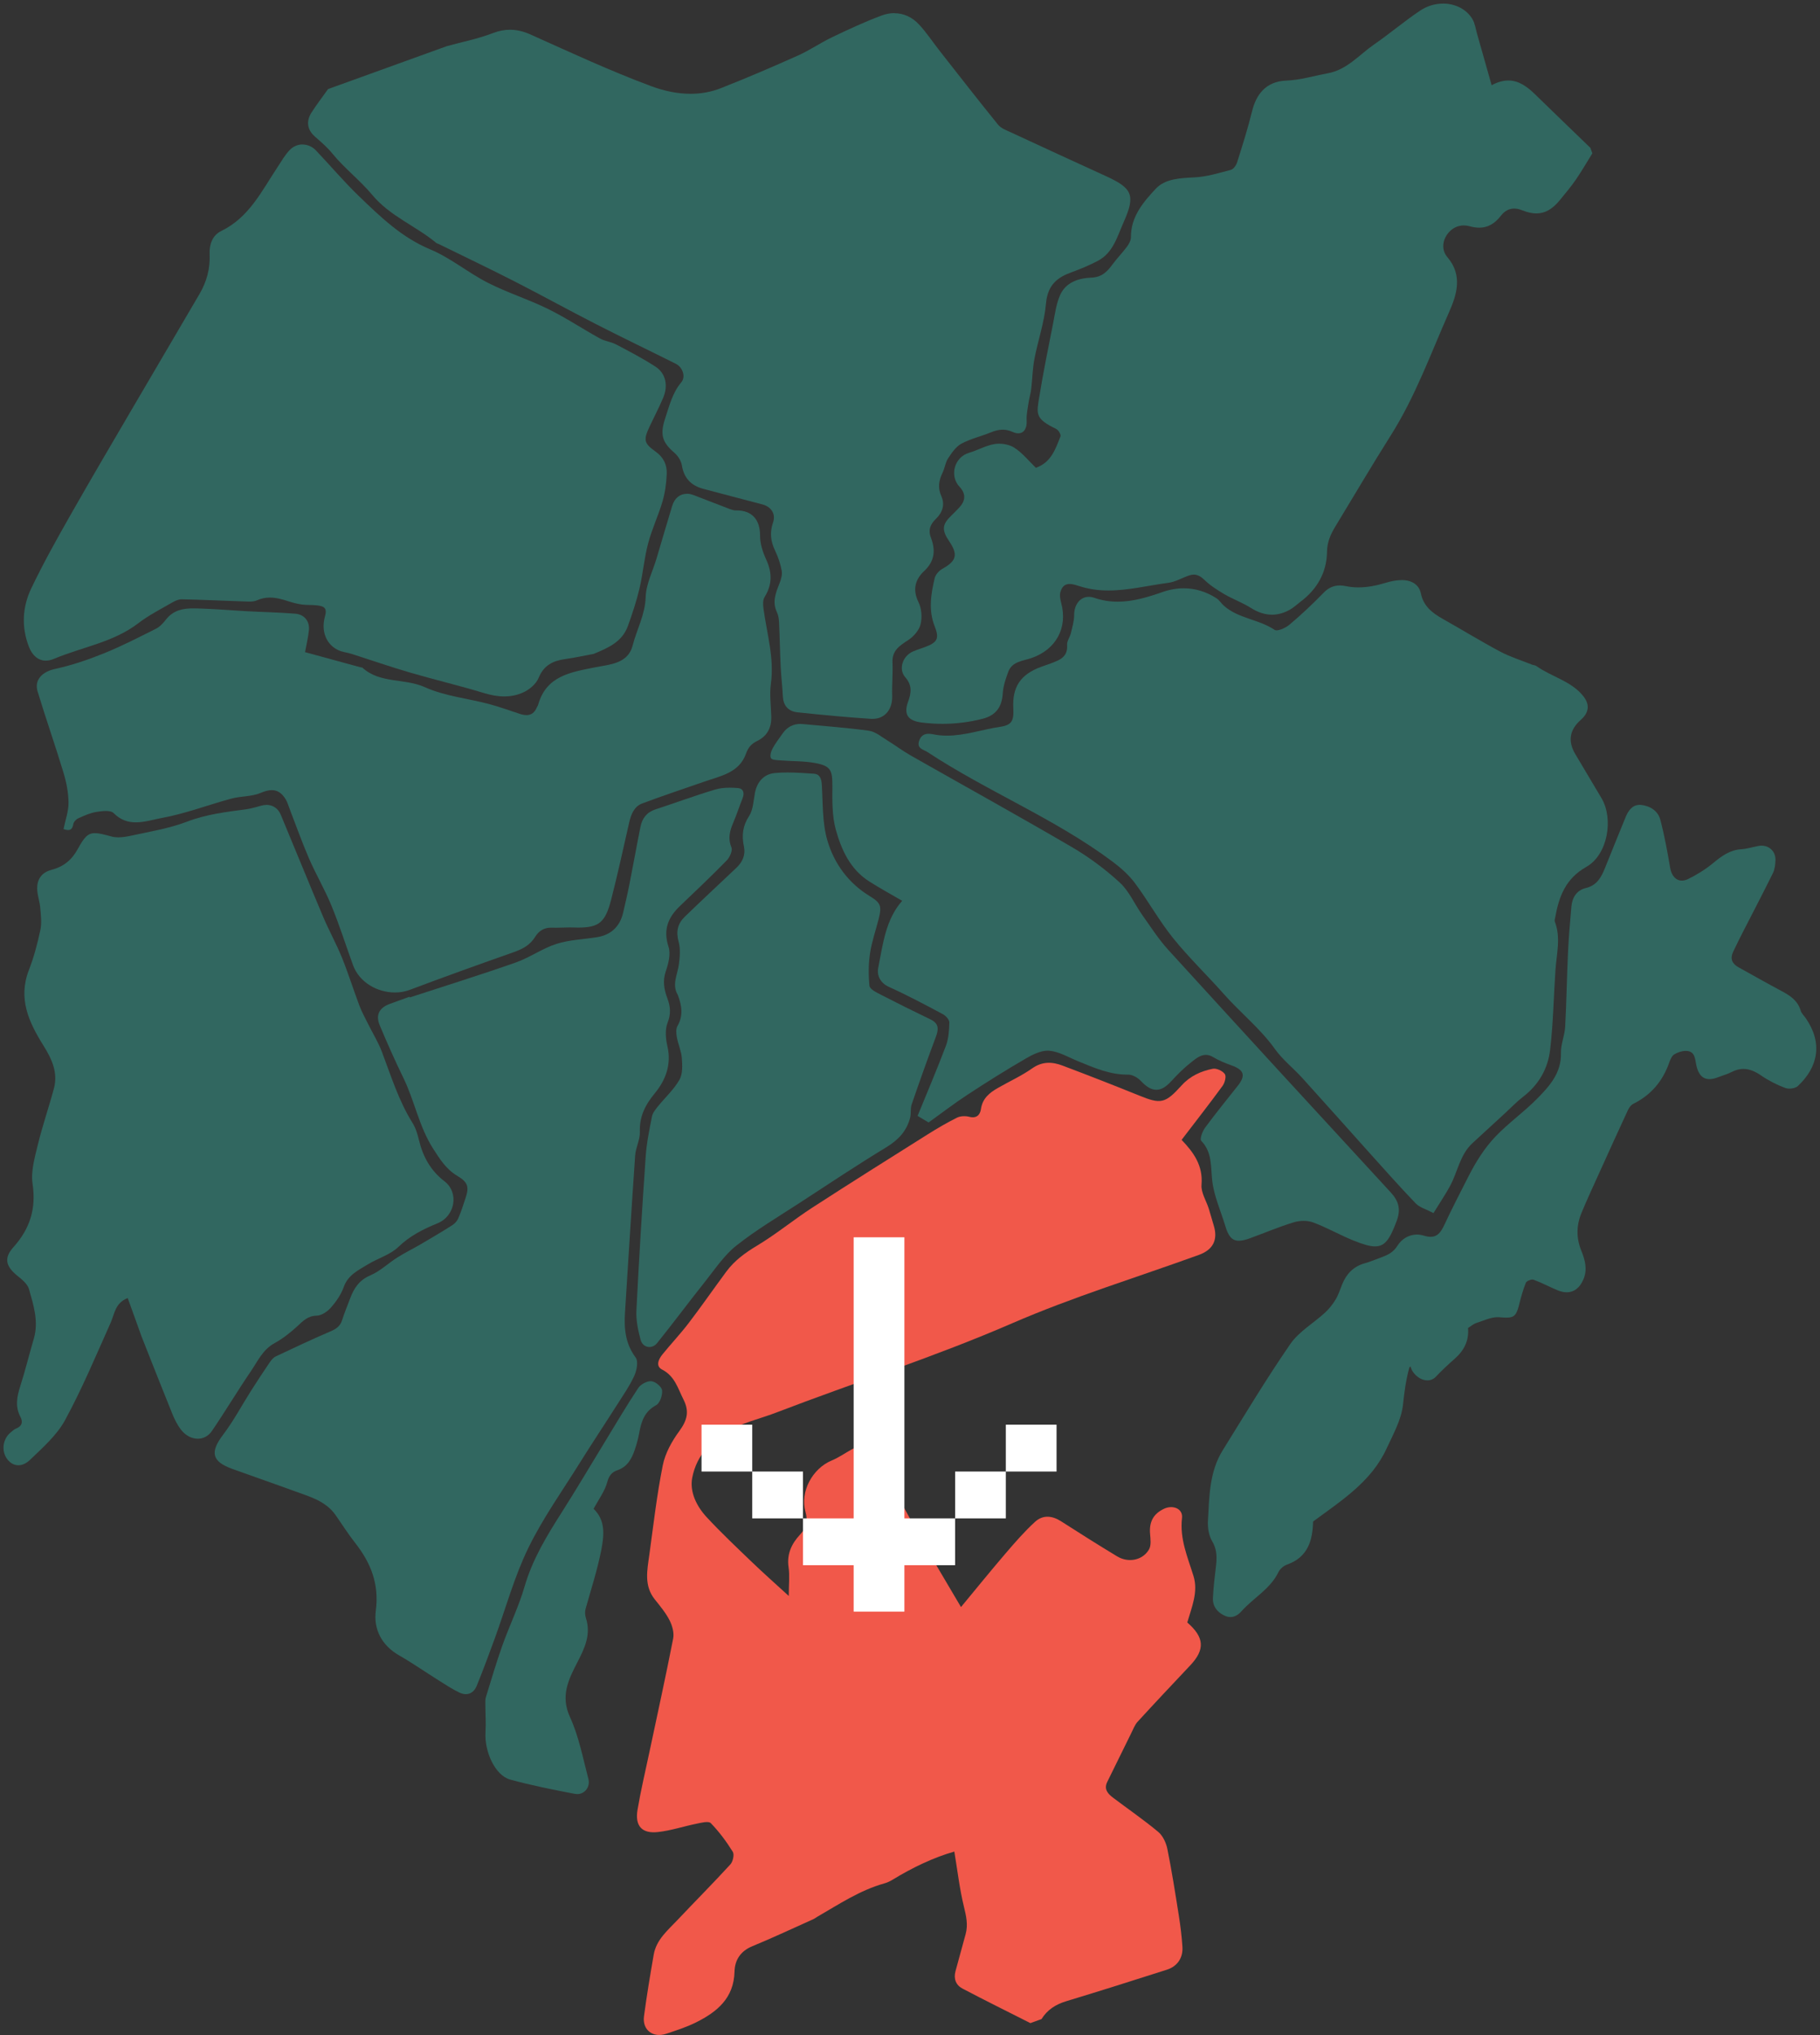 <?xml version="1.0" encoding="UTF-8"?> <svg xmlns="http://www.w3.org/2000/svg" xmlns:xlink="http://www.w3.org/1999/xlink" id="Layer_2" data-name="Layer 2" viewBox="0 0 503.32 562.51"><rect x="0" y="0" width="503.32" height="562.51" fill="#333333" stroke="none"/><defs><style> .cls-1 { fill: none; } .cls-2 { clip-path: url(#clippath); } .cls-3 { fill: #fff; } .cls-4 { fill: #f1584a; } .cls-5 { fill: #309c8d; } .cls-6 { clip-path: url(#clippath-1); } .cls-7 { clip-path: url(#clippath-4); } .cls-8 { clip-path: url(#clippath-3); } .cls-9 { clip-path: url(#clippath-2); } .cls-10 { clip-path: url(#clippath-7); } .cls-11 { clip-path: url(#clippath-8); } .cls-12 { clip-path: url(#clippath-6); } .cls-13 { clip-path: url(#clippath-5); } .cls-14 { clip-path: url(#clippath-9); } .cls-15 { clip-path: url(#clippath-10); } .cls-16 { opacity: .5; } </style><clipPath id="clippath"><rect class="cls-1" x="84.2" y="2.63" width="229.38" height="197.06"></rect></clipPath><clipPath id="clippath-1"><rect class="cls-1" x="248.4" width="192.96" height="201.08"></rect></clipPath><clipPath id="clippath-2"><rect class="cls-1" x="253" y="159.35" width="192.6" height="177"></rect></clipPath><clipPath id="clippath-3"><rect class="cls-1" x="5.58" y="38.93" width="179.8" height="154.57"></rect></clipPath><clipPath id="clippath-4"><rect class="cls-1" x="58.35" y="216.74" width="148.24" height="252.58"></rect></clipPath><clipPath id="clippath-5"><rect class="cls-1" y="221.51" width="126.48" height="184.51"></rect></clipPath><clipPath id="clippath-6"><rect class="cls-1" x="9.16" y="135.51" width="205.28" height="139.83"></rect></clipPath><clipPath id="clippath-7"><rect class="cls-1" x="333.06" y="221.5" width="170.27" height="226.49"></rect></clipPath><clipPath id="clippath-8"><rect class="cls-1" x="212.08" y="199.1" width="175.79" height="146.4"></rect></clipPath><clipPath id="clippath-9"><rect class="cls-1" x="175" y="212.53" width="85.34" height="160.81"></rect></clipPath><clipPath id="clippath-10"><rect class="cls-1" x="133.2" y="380.79" width="50.91" height="116.12"></rect></clipPath></defs><g id="Layer_1-2" data-name="Layer 1"><g><path class="cls-4" d="M284.94,559.22c-6.25-3.16-12.54-6.27-18.74-9.53-1.84-.96-2.53-2.71-1.96-4.81,.94-3.42,1.87-6.85,2.81-10.27,.71-2.59,.15-5-.48-7.58-1.2-4.91-1.77-9.97-2.65-15.22-5.72,1.62-11.58,4.41-17.18,7.84-.68,.41-1.44,.75-2.2,.96-6.76,1.9-12.54,5.77-18.52,9.22-.39,.22-.74,.51-1.15,.69-5.6,2.51-11.15,5.12-16.83,7.46-3.27,1.34-4.83,3.84-4.91,7-.18,7.37-4.85,11.15-10.65,14.05-2.63,1.31-5.47,2.22-8.27,3.15-3.63,1.21-6.61-1.07-6.12-4.82,.75-5.7,1.71-11.38,2.69-17.05,.72-4.15,3.88-6.73,6.56-9.57,4.86-5.15,9.86-10.16,14.64-15.38,.71-.77,1.15-2.73,.67-3.49-1.75-2.82-3.77-5.54-6.08-7.92-.62-.64-2.64-.11-3.95,.16-3.56,.72-7.06,1.9-10.65,2.3-4.46,.5-6.42-1.69-5.66-6.17,.9-5.34,2.16-10.61,3.28-15.91,2.21-10.46,4.52-20.9,6.57-31.39,.31-1.56-.22-3.53-.97-5.01-1.06-2.09-2.61-3.96-4.09-5.8-3.07-3.83-2.11-8.12-1.53-12.35,1.14-8.27,2.08-16.58,3.72-24.74,.67-3.35,2.52-6.67,4.57-9.46,2.15-2.93,2.85-5.4,1.15-8.74-1.56-3.08-2.38-6.45-5.9-8.26-1.86-.95-.99-2.87,.08-4.19,2.37-2.92,4.96-5.66,7.24-8.64,3.57-4.67,6.92-9.51,10.42-14.24,2.26-3.06,5.21-5.21,8.51-7.19,5.26-3.15,10.03-7.1,15.19-10.45,10.58-6.85,21.25-13.55,31.92-20.26,2.66-1.67,5.38-3.27,8.19-4.67,.95-.47,2.33-.51,3.38-.24,2.05,.53,3.01-.55,3.24-2.14,.42-2.94,2.35-4.49,4.65-5.81,3.18-1.82,6.56-3.35,9.54-5.45,2.8-1.96,5.54-1.82,8.37-.75,7.08,2.67,14.14,5.42,21.15,8.26,6.03,2.45,7.22,2.27,11.79-2.79,2.33-2.58,5.34-3.94,8.6-4.59,1.03-.2,2.71,.57,3.34,1.45,.46,.63,.01,2.4-.6,3.25-3.68,5.03-7.52,9.94-11.35,14.95,3.32,3.45,5.95,7.09,5.51,12.41-.18,2.14,1.31,4.41,2.01,6.62,.48,1.54,.89,3.1,1.37,4.64,1.21,3.93-.16,6.7-4.12,8.13-17.26,6.25-34.88,11.63-51.68,18.92-21.35,9.26-43.45,16.32-65.12,24.63-3.93,1.51-8.07,2.51-11.85,4.31-5.8,2.77-10.2,7.31-11.45,13.69-.77,3.93,1.19,7.91,3.95,10.9,4.01,4.33,8.32,8.39,12.58,12.48,3.11,2.99,6.35,5.85,10.16,9.34,0-3.22,.29-5.61-.05-7.92-.54-3.65,.85-6.54,3.15-9.01,1.8-1.93,2.24-3.79,1.52-6.33-1.57-5.53,1.91-11.96,7.25-14.18,1.88-.78,3.59-1.97,5.38-2.98,3.11-1.76,5.31-.9,6.9,2.24,1.83,3.63,4.02,7.08,6.01,10.63,1.9,3.4,3.7,6.85,5.6,10.25,1.69,3.03,3.42,6.02,5.17,9.02,2.09,3.58,4.21,7.15,6.7,11.35,4.29-5.18,8.25-10.07,12.34-14.84,2.59-3.02,5.21-6.04,8.14-8.72,2.19-2,4.77-1.7,7.18-.16,5.13,3.29,10.29,6.55,15.51,9.7,3.11,1.88,7.05,1.12,8.82-1.89,.66-1.13,.42-2.9,.3-4.36-.26-3.22,.85-5.48,3.86-6.9,2.44-1.15,5.27-.04,4.97,2.54-.67,5.8,1.56,10.81,3.19,16.09,1.34,4.36-.5,8.56-1.73,12.8,4.73,4.11,4.97,7.47,.8,11.88-4.87,5.16-9.73,10.32-14.53,15.56-.79,.87-1.23,2.08-1.77,3.16-2.22,4.48-4.41,8.98-6.63,13.47-.99,2.01,.16,3.27,1.58,4.35,4.17,3.16,8.51,6.12,12.52,9.47,1.28,1.07,2.18,3.01,2.52,4.7,1.23,6.08,2.19,12.22,3.16,18.35,.46,2.89,.82,5.81,1.01,8.73,.19,3.04-1.4,5.39-4.32,6.32-9.24,2.96-18.49,5.88-27.77,8.69-2.92,.88-5.27,2.35-6.88,4.95-1.01,.36-2.02,.73-3.03,1.1"></path><g class="cls-16"><g class="cls-2"><path class="cls-5" d="M247.33,3.63c-1.14,0-2.32,.22-3.51,.66-4.67,1.73-9.21,3.86-13.71,6.01-3.2,1.53-6.15,3.58-9.38,5.03-7.06,3.16-14.17,6.21-21.36,9.04-2.76,1.09-5.59,1.56-8.4,1.56-3.72,0-7.4-.82-10.86-2.1-11.3-4.2-22.27-9.3-33.28-14.24-1.99-.9-3.87-1.37-5.79-1.37-1.53,0-3.09,.3-4.75,.94-4.1,1.58-8.47,2.43-12.72,3.6-10.95,3.95-21.89,7.91-32.84,11.86-1.53,2.15-3.15,4.25-4.57,6.47-1.58,2.46-1.19,4.83,.99,6.72,1.69,1.47,3.32,2.86,4.79,4.66,3.33,4.08,7.64,7.36,11.01,11.41,4.88,5.87,12.01,8.55,17.68,13.25,.2,.17,.49,.22,.73,.34,6.94,3.41,13.93,6.73,20.82,10.25,7.62,3.89,15.11,8.03,22.73,11.92,7.29,3.73,14.69,7.26,22.01,10.93,1.86,.93,2.78,3.57,1.51,5.08-2.45,2.91-3.29,6.41-4.43,9.86-1.51,4.54-.98,6.66,2.55,9.69,.97,.83,1.82,2.2,2.02,3.44,.58,3.52,2.55,5.57,5.85,6.46,5.45,1.47,10.91,2.87,16.37,4.31,2.47,.65,3.82,2.62,3,5.01-.95,2.74-.69,5.17,.54,7.74,.85,1.76,1.5,3.68,1.85,5.59,.2,1.11-.18,2.43-.62,3.53-1.03,2.6-2.05,5.1-.71,7.93,.4,.84,.55,1.85,.6,2.8,.19,4.09,.25,8.19,.45,12.28,.13,2.74,.47,5.47,.6,8.21,.12,2.45,1.4,4.12,4.07,4.4,6.75,.71,13.51,1.36,20.28,1.8,.15,.01,.3,.01,.45,.01,3.47,0,5.54-2.69,5.43-6.34-.1-3.08,.22-6.18,.08-9.25-.15-3.34,2-4.65,4.38-6.21,1.49-.98,2.99-2.7,3.39-4.36,.47-1.91,.28-4.39-.59-6.14-1.72-3.47-.84-6.3,1.58-8.56,2.98-2.78,3.17-5.84,1.87-9.23-.84-2.2-.1-3.77,1.38-5.2,1.87-1.79,2.52-3.99,1.51-6.26-1.05-2.35-.7-4.35,.33-6.5,.62-1.27,.77-2.81,1.53-3.96,1-1.52,2.15-3.24,3.68-4.06,2.58-1.38,5.52-2.05,8.26-3.17,1.08-.44,2.11-.7,3.15-.7,.89,0,1.8,.19,2.76,.62,.57,.26,1.1,.38,1.56,.38,1.57,0,2.45-1.38,2.32-3.51-.1-1.68,.3-3.41,.55-5.1,.18-1.2,.56-2.37,.7-3.58,.33-2.79,.37-5.64,.9-8.39,.97-5.08,2.74-10.07,3.18-15.18,.4-4.66,2.55-7.05,6.57-8.55,2.68-1,5.35-2.06,7.86-3.4,4.2-2.25,5.33-6.78,7.07-10.67,3.33-7.46,2.4-9.37-4.97-12.73-8.79-4.01-17.57-8.06-26.33-12.12-1.21-.56-2.63-1.08-3.42-2.05-5.45-6.72-10.76-13.54-16.1-20.34-1.93-2.45-3.65-5.09-5.76-7.36-1.93-2.08-4.29-3.13-6.82-3.13"></path></g></g><g class="cls-16"><g class="cls-6"><path class="cls-5" d="M399.07,1c-2.14,0-4.36,.62-6.33,1.94-4.37,2.92-8.39,6.35-12.72,9.34-4.13,2.85-7.47,6.99-12.77,7.97-3.84,.71-7.66,1.89-11.52,2.03-5.82,.22-8.39,4.06-9.47,8.48-1.16,4.74-2.65,9.41-4.12,14.07-.26,.83-.99,1.92-1.71,2.11-3.32,.89-6.69,1.92-10.08,2.09-3.94,.2-8.12,.35-10.74,3.16-3.42,3.67-6.9,7.72-6.85,13.39,0,.88-.56,1.88-1.11,2.63-1.26,1.69-2.76,3.21-4.01,4.91-1.48,2.03-2.97,3.52-5.86,3.63-3.53,.14-7.08,1.29-8.64,4.89-1.05,2.43-1.4,5.19-1.92,7.83-1.33,6.76-2.72,13.51-3.82,20.31-.71,4.37-1.11,5.79,3.64,8.26,.55,.28,1.19,.51,1.58,.95,.38,.43,.81,1.24,.65,1.65-1.38,3.52-2.6,7.21-6.8,8.67-1.93-1.86-3.69-4.07-5.94-5.54-1.14-.74-2.75-1.12-4.24-1.12-.41,0-.81,.03-1.19,.09-2.43,.38-4.69,1.72-7.09,2.42-4.17,1.22-5.43,6.42-2.68,9.36,1.89,2.01,1.69,3.93-.1,5.83-.67,.71-1.35,1.41-2.06,2.09-2.65,2.53-2.79,4.03-.68,7.16,2.53,3.75,2.04,5.46-1.93,7.67-.91,.51-1.85,1.59-2.08,2.57-1.03,4.39-1.76,8.82,0,13.26,1.34,3.38,.78,4.49-2.7,5.77-1.09,.4-2.21,.74-3.28,1.2-2.81,1.2-4.13,4.84-2.18,7.09,1.98,2.28,1.72,4.3,.81,6.81-1.3,3.56-.01,5.29,3.85,5.76,1.9,.23,3.79,.35,5.68,.35,3.72,0,7.41-.46,11.08-1.4,3.64-.93,5.33-3.2,5.57-7.02,.12-2.02,.81-4.06,1.53-5.98,1.08-2.87,4.03-2.97,6.4-3.78,6.79-2.34,10.07-8.34,8.24-15.18-.26-.99-.49-2.16-.22-3.1,.49-1.71,1.46-2.2,2.55-2.2,.96,0,2.01,.39,2.89,.66,2.64,.83,5.25,1.14,7.84,1.14,5.55,0,11.02-1.4,16.52-2.11,1.99-.26,3.85-1.39,5.8-2.05,.45-.15,.87-.23,1.27-.23,1.05,0,1.96,.51,2.91,1.42,1.63,1.58,3.6,2.84,5.57,4,2.38,1.39,5.02,2.33,7.34,3.8,1.94,1.23,3.87,1.86,5.82,1.86,1.64,0,3.29-.45,4.97-1.4,1.03-.58,1.92-1.43,2.87-2.15,4.62-3.45,7.29-8.1,7.37-13.82,.04-2.76,1.01-4.86,2.32-7.03,5.1-8.39,10.07-16.86,15.32-25.16,6.74-10.65,11-22.48,16.05-33.91,2.14-4.83,3.97-10.26-.41-15.37-1.52-1.77-1.47-4.27-.03-6.3,1.15-1.62,2.82-2.46,4.59-2.46,.52,0,1.06,.07,1.59,.22,.96,.27,1.85,.4,2.68,.4,2.38,0,4.28-1.11,5.98-3.3,1-1.29,2.22-1.98,3.67-1.98,.69,0,1.44,.16,2.24,.48,1.42,.57,2.71,.86,3.89,.86,2.45,0,4.49-1.22,6.48-3.65,1.52-1.85,3.07-3.69,4.43-5.66,1.63-2.36,3.06-4.86,4.58-7.3-.18-.51-.36-1.01-.55-1.52-5.08-4.91-10.18-9.8-15.24-14.74-2.22-2.16-4.54-3.87-7.44-3.87-1.39,0-2.91,.39-4.62,1.31-1.41-5-2.71-9.61-4.03-14.22-.39-1.36-.58-2.86-1.28-4.05-1.65-2.78-4.79-4.3-8.14-4.3"></path></g></g><g class="cls-16"><g class="cls-9"><path class="cls-5" d="M387.6,160.35c-1.44,0-2.94,.32-4.31,.73-2.53,.76-5.04,1.29-7.61,1.29-1.19,0-2.39-.11-3.61-.37-.53-.11-1.05-.17-1.55-.17-1.66,0-3.14,.63-4.5,2.04-2.99,3.09-6.14,6.05-9.43,8.82-.88,.74-2.56,1.55-3.56,1.55-.23,0-.42-.04-.55-.14-4.38-2.95-10.05-3.1-14.06-6.7-.7-.63-1.21-1.51-1.98-2.01-2.89-1.86-5.94-2.77-9.06-2.77-1.94,0-3.91,.35-5.9,1.04-4.11,1.43-8.17,2.66-12.38,2.66-2.11,0-4.27-.31-6.48-1.07-.53-.18-1.04-.27-1.51-.27-2.41,0-4.05,2.17-4.05,4.99,0,1.68-.51,3.37-.9,5.03-.26,1.11-1.13,2.2-1.05,3.26,.25,3.38-2.1,4.21-4.49,5.11-.92,.34-1.86,.65-2.78,.99-5.63,2.09-7.92,5.53-7.61,11.44,.18,3.47-.42,4.64-3.7,5.12-4.88,.72-9.66,2.43-14.64,2.43-1.27,0-2.55-.11-3.85-.38-.41-.08-.82-.14-1.2-.14-1.18,0-2.19,.48-2.67,2.01-.67,2.11,1.22,2.32,2.29,3.02,16.59,10.93,35.24,18.37,51.22,30.31,2.3,1.72,4.53,3.71,6.23,5.99,3.67,4.93,6.67,10.38,10.52,15.16,4.36,5.41,9.41,10.24,14.02,15.45,4.59,5.19,10.08,9.51,14.15,15.22,2.1,2.94,5.05,5.24,7.51,7.94,6,6.61,11.92,13.29,17.89,19.93,4.46,4.95,8.88,9.95,13.49,14.76,1.1,1.15,2.9,1.62,4.93,2.7,1.76-2.85,3.29-5.1,4.58-7.48,2.13-3.93,2.73-8.67,6.24-11.89,3-2.75,5.98-5.5,8.98-8.25,1.69-1.55,3.28-3.23,5.09-4.62,4.24-3.27,6.75-7.7,7.36-12.8,.88-7.34,.98-14.77,1.49-22.16,.3-4.45,1.53-8.9-.17-13.34-.14-.36,.03-.85,.11-1.27,1.05-5.75,2.87-10.66,8.61-13.9,5.89-3.33,7.59-13.23,4.18-18.98-2.41-4.06-4.83-8.11-7.24-12.17q-3.17-5.33,1.5-9.46c2.24-1.97,2.6-4.17,.73-6.54-3.35-4.24-8.79-5.34-12.98-8.34-.34-.24-.84-.25-1.25-.41-2.94-1.18-6.01-2.12-8.79-3.6-5.36-2.85-10.54-6.04-15.84-9.02-2.88-1.62-5.35-3.5-6.06-6.98-.48-2.37-2.3-3.5-4.39-3.72-.31-.03-.62-.05-.94-.05"></path></g></g><g class="cls-16"><g class="cls-8"><path class="cls-5" d="M83.67,39.93c-1.31,0-2.61,.53-3.63,1.62-1.27,1.35-2.21,3.02-3.24,4.58-4.4,6.62-7.89,13.99-15.64,17.74-2.39,1.15-3.31,3.71-3.19,6.39,.19,3.97-.81,7.61-2.78,10.98-5.97,10.23-12.01,20.42-17.99,30.65-5.95,10.17-11.94,20.32-17.76,30.56-3.78,6.65-7.52,13.34-10.81,20.23-2.44,5.12-2.74,10.63-.63,16.1,.94,2.43,2.58,3.83,4.67,3.83,.71,0,1.47-.16,2.27-.5,7.77-3.27,16.37-4.52,23.32-9.85,2.86-2.2,6.15-3.86,9.29-5.68,.81-.47,1.79-.93,2.68-.93,.02,0,.04,0,.06,0,5.71,.12,11.41,.41,17.11,.59,.52,.02,1.07,.05,1.6,.05,.71,0,1.41-.07,2-.33,1.24-.56,2.44-.78,3.63-.78,1.73,0,3.42,.46,5.15,1.03,1.23,.4,2.51,.73,3.8,.9,1.37,.18,2.79,.05,4.16,.23,1.69,.23,2.84,.55,2.14,3.02-1.2,4.23,.46,7.88,3.71,9.37,1.15,.53,2.48,.64,3.7,1.03,5.36,1.71,10.68,3.57,16.07,5.14,6.79,1.99,13.7,3.6,20.47,5.67,1.9,.58,3.77,.93,5.61,.93s3.54-.33,5.25-1.1c1.71-.77,3.58-2.35,4.26-4.02,1.44-3.5,3.97-4.73,7.35-5.2,2.64-.37,5.25-.94,7.87-1.43,4-1.66,7.89-3.3,9.48-7.73,1.21-3.39,2.37-6.82,3.19-10.32,.97-4.12,1.31-8.39,2.39-12.47,1.04-3.96,2.84-7.71,3.99-11.64,.71-2.44,1.06-5.04,1.16-7.58,.1-2.46-.8-4.54-3.05-6.15-3.37-2.41-3.41-3.28-1.6-7.14,1.21-2.59,2.55-5.12,3.66-7.74,1.44-3.39,.74-6.77-2.11-8.62-3.49-2.27-7.21-4.21-10.9-6.15-1.38-.73-3.08-.88-4.44-1.63-4.83-2.67-9.45-5.75-14.39-8.18-5.42-2.67-11.25-4.49-16.63-7.23-5.46-2.78-10.31-6.88-15.92-9.22-7.93-3.31-13.8-9.01-19.74-14.73-4.15-4-7.89-8.42-11.86-12.61-1.04-1.1-2.39-1.66-3.74-1.66"></path></g></g><g class="cls-16"><g class="cls-7"><path class="cls-5" d="M201.75,217.74c-1.35,0-2.7,.13-3.94,.5-5.57,1.66-11.02,3.69-16.55,5.49-2.41,.79-3.67,2.48-4.14,4.82-1.06,5.27-2,10.56-3.04,15.83-.52,2.65-1.14,5.27-1.75,7.9-.88,3.82-3.36,6.16-7.22,6.78-3.76,.6-7.66,.71-11.24,1.86-3.91,1.25-7.39,3.79-11.28,5.15-9.69,3.4-19.5,6.45-29.26,9.64l-.06-.19c-1.85,.67-3.71,1.32-5.55,2.01-2.84,1.06-3.89,3.04-2.71,5.86,2.06,4.93,4.24,9.82,6.58,14.63,3.08,6.32,4.28,13.35,8.17,19.45,1.93,3.02,3.65,5.74,6.71,7.56,2.86,1.71,3.33,2.94,2.31,6.04-.63,1.93-1.26,3.88-2.06,5.74-.32,.74-1,1.45-1.69,1.89-2.84,1.8-5.73,3.51-8.64,5.21-2.14,1.25-4.39,2.35-6.49,3.67-2.53,1.6-4.78,3.8-7.48,4.95-3.08,1.31-4.53,3.55-5.59,6.38-.75,2.01-1.59,3.99-2.23,6.03-.54,1.71-1.7,2.44-3.28,3.11-5.06,2.17-10.05,4.52-15.02,6.87-.68,.32-1.26,1-1.7,1.65-1.76,2.59-3.49,5.21-5.17,7.86-2.57,4.05-4.83,8.33-7.72,12.14-3.67,4.83-3.18,7.4,2.56,9.47,5.71,2.07,11.46,4.04,17.17,6.13,4.18,1.53,8.61,2.68,11.38,6.64,1.79,2.56,3.46,5.21,5.38,7.65,4.36,5.54,6.7,11.39,5.73,18.78-.66,5.02,1.57,9.54,6.42,12.32,3.8,2.18,7.4,4.69,11.11,7.02,1.81,1.14,3.62,2.32,5.54,3.25,.65,.31,1.27,.46,1.84,.46,1.31,0,2.38-.8,3-2.31,1.75-4.3,3.37-8.66,4.96-13.02,3.05-8.35,5.4-17.04,9.26-24.99,4.02-8.27,9.44-15.85,14.33-23.69,3.37-5.4,6.91-10.7,10.32-16.07,1.65-2.6,3.44-5.16,4.71-7.94,.67-1.48,1.15-3.98,.37-5.02-2.86-3.84-3.24-8.01-2.95-12.47,.93-14.47,1.8-28.94,2.81-43.4,.15-2.18,1.37-4.34,1.3-6.48-.15-4.3,1.46-7.46,4.17-10.75,2.93-3.55,4.63-7.91,3.45-12.94-.49-2.1-.7-4.64,.06-6.55,.97-2.44,.77-4.46-.07-6.69-.91-2.45-1.36-4.83-.43-7.52,.73-2.12,1.4-4.77,.75-6.74-1.55-4.73-.12-8.15,3.19-11.31,4.34-4.13,8.69-8.26,12.88-12.54,.85-.87,1.7-2.71,1.33-3.61-1.02-2.5-.47-4.59,.49-6.83,.95-2.21,1.68-4.52,2.58-6.75,.6-1.48,.22-2.72-1.29-2.84-.75-.06-1.52-.1-2.29-.1"></path></g></g><g class="cls-16"><g class="cls-13"><path class="cls-5" d="M73.7,222.5c-.49,0-1,.07-1.52,.22-1.37,.38-2.75,.8-4.15,.99-5.52,.73-10.97,1.37-16.3,3.41-4.89,1.87-10.18,2.73-15.33,3.85-1.18,.26-2.46,.49-3.68,.49-.65,0-1.29-.07-1.88-.23-2.05-.57-3.48-.93-4.59-.93-2.01,0-2.98,1.18-4.75,4.4-1.65,3.02-3.93,4.87-7.24,5.74-2.79,.73-4.13,2.68-3.96,5.57,.1,1.68,.71,3.32,.84,5,.17,2.02,.44,4.14,.02,6.08-.8,3.74-1.78,7.49-3.17,11.06-3.06,7.88-.02,14.39,4.02,20.85,2.25,3.59,4.09,7.43,2.91,11.84-1.4,5.24-3.19,10.37-4.47,15.64-.85,3.52-1.95,7.31-1.44,10.76,1.03,6.9-.73,12.41-5.29,17.5-2.72,3.03-2.11,5.3,1.07,7.89,1.28,1.04,2.84,2.29,3.24,3.73,1.25,4.42,2.71,8.92,1.33,13.65-1.3,4.44-2.4,8.94-3.81,13.34-.91,2.84-1.36,5.52,.1,8.3,.73,1.4,.48,2.55-1.17,3.21-.56,.22-1.04,.69-1.52,1.08-2.25,1.84-2.65,5.23-.9,7.47,.8,1.03,1.86,1.61,3.02,1.61,1.04,0,2.17-.48,3.26-1.53,3.51-3.38,7.39-6.78,9.66-10.96,4.72-8.69,8.56-17.87,12.6-26.91,1.1-2.47,1.21-5.45,4.72-6.82,1.07,2.96,2.18,6.03,3.29,9.11,.18,.51,.34,1.02,.54,1.52,2.83,7.15,5.64,14.31,8.53,21.43,.6,1.48,1.34,2.95,2.29,4.22,1.29,1.72,3.05,2.61,4.73,2.61,1.49,0,2.92-.7,3.9-2.14,3.71-5.44,7.09-11.11,10.8-16.55,1.88-2.76,3.26-5.94,6.49-7.71,2.28-1.25,4.4-2.92,6.32-4.68,1.59-1.46,2.87-2.89,5.37-2.94,1.36-.02,3-1.16,3.97-2.27,1.45-1.66,2.79-3.61,3.52-5.67,1.19-3.34,4.04-4.63,6.65-6.23,2.77-1.7,6.18-2.64,8.44-4.82,3.2-3.08,6.82-4.9,10.81-6.53,4.94-2.01,6.01-8.49,1.97-11.6-3.88-2.98-5.98-6.83-7.09-11.45-.39-1.64-.91-3.34-1.79-4.74-3.83-6.13-5.93-12.97-8.46-19.65-1-2.65-2.53-5.09-3.79-7.64-.83-1.68-1.75-3.33-2.41-5.07-1.67-4.43-3.08-8.96-4.86-13.35-1.57-3.85-3.61-7.51-5.23-11.35-3.95-9.35-7.77-18.76-11.68-28.13-.73-1.76-2.22-2.69-3.99-2.69"></path></g></g><g class="cls-16"><g class="cls-12"><path class="cls-5" d="M189.9,136.51c-1.86,0-3.35,1.17-4.01,3.35-1.47,4.83-2.88,9.67-4.32,14.51-1.06,3.56-2.9,7.09-3.01,10.68-.15,4.88-2.46,8.94-3.61,13.41-1.3,5.04-6.37,5.2-10.35,6-6.77,1.37-13.52,2.31-15.78,10.37-.07,.25-.26,.47-.37,.72-.64,1.54-1.63,2.12-2.85,2.12-.57,0-1.19-.13-1.85-.34-2.87-.94-5.72-1.98-8.63-2.75-5.88-1.55-12.15-2.16-17.6-4.62-5.63-2.54-12.4-.94-17.29-5.39-.11-.1-.34-.06-.51-.11-5.2-1.42-10.41-2.84-15.36-4.19,.41-2.3,.89-4.2,1.07-6.13,.22-2.42-1.26-4.3-3.78-4.5-4.55-.37-9.13-.45-13.7-.7-3.88-.21-7.75-.56-11.63-.69-.95-.03-1.9-.08-2.84-.08-2.82,0-5.53,.45-7.61,3.12-.75,.96-1.65,1.96-2.71,2.49-4.75,2.38-9.49,4.82-14.4,6.81-4.38,1.77-8.92,3.32-13.53,4.32-3.44,.74-5.83,2.94-4.83,6.23,2.28,7.53,4.9,14.95,7.17,22.48,.81,2.67,1.35,5.51,1.38,8.28,.03,2.32-.85,4.65-1.38,7.28,.47,.15,.89,.25,1.27,.25,.71,0,1.22-.38,1.42-1.61,.1-.61,.76-1.34,1.34-1.6,1.62-.74,3.31-1.51,5.04-1.79,.78-.13,1.75-.26,2.63-.26s1.72,.14,2.15,.58c1.94,1.96,4.03,2.56,6.14,2.56,2.43,0,4.89-.79,7.18-1.21,6.52-1.18,12.81-3.62,19.24-5.35,2.66-.72,5.64-.52,8.11-1.58,1.14-.49,2.16-.76,3.07-.76,1.56,0,2.81,.79,3.88,2.59,.47,.79,.71,1.71,1.05,2.58,1.78,4.59,3.42,9.24,5.38,13.76,1.92,4.41,4.39,8.6,6.21,13.04,2.21,5.38,3.96,10.95,5.95,16.41,1.75,4.79,6.75,7.55,11.58,7.55,1.4,0,2.8-.23,4.09-.72,9.55-3.59,19.15-7.05,28.78-10.43,2.45-.86,4.52-1.97,5.91-4.23,1-1.63,2.43-2.54,4.4-2.54,.11,0,.22,0,.33,0,.37,.02,.74,.02,1.11,.02,.61,0,1.22-.02,1.83-.04,.61-.02,1.22-.04,1.83-.04,.28,0,.55,0,.83,.01,.55,.02,1.08,.03,1.57,.03,5.79,0,7.49-1.47,9.1-7.65,1.84-7.1,3.37-14.27,5.01-21.42,.52-2.24,1.35-4.4,3.62-5.25,5.69-2.12,11.46-4.05,17.2-6.04,4.53-1.57,9.64-2.46,11.49-7.74,.63-1.8,1.58-2.75,3.09-3.49,2.8-1.37,3.97-3.68,3.89-6.74-.08-3.01-.51-6.08-.11-9.04,.98-7.12-1.1-13.86-2.04-20.75-.15-1.06-.22-2.41,.3-3.24,2.14-3.44,2.12-6.74,.44-10.38-.94-2.04-1.7-4.39-1.69-6.59,.02-4.37-2.18-6.98-6.5-6.98-.08,0-.15,0-.23,0-.02,0-.03,0-.05,0-.56,0-1.15-.21-1.69-.41-3.29-1.25-6.57-2.52-9.85-3.8-.68-.27-1.35-.4-1.96-.4"></path></g></g><g class="cls-16"><g class="cls-10"><path class="cls-5" d="M453.36,222.5c-1.94,0-3.06,1.6-3.77,3.31-1.96,4.71-3.82,9.46-5.75,14.18-1.02,2.51-2.22,4.76-5.27,5.48-2.53,.6-3.78,2.61-4,5.13-.38,4.24-.74,8.5-.94,12.75-.32,6.81-.41,13.64-.78,20.45-.14,2.45-1.23,4.87-1.17,7.29,.14,5.49-3.15,9.11-6.53,12.55-3.64,3.71-7.97,6.75-11.56,10.51-3.1,3.25-5.45,7.02-7.57,11.19-2.22,4.36-4.51,8.8-6.6,13.27-.99,2.12-1.97,3.27-3.77,3.27-.55,0-1.18-.11-1.92-.33-.63-.19-1.26-.29-1.88-.29-2.21,0-4.2,1.19-5.38,3.08-1.25,1.99-2.89,2.64-4.76,3.33-1.43,.52-2.84,1.13-4.3,1.53-3.1,.86-5.03,2.9-6.22,5.78-.58,1.4-1.02,2.9-1.8,4.19-.8,1.33-1.8,2.61-2.94,3.66-3.19,2.93-7.22,5.23-9.61,8.68-6.6,9.56-12.59,19.55-18.72,29.42-3.69,5.95-3.68,12.77-4.06,19.43-.11,1.88,.22,4.08,1.16,5.65,1.48,2.47,1.31,4.86,1,7.44-.34,2.74-.65,5.48-.78,8.23-.11,2.26,1.08,3.88,3.12,4.87,.6,.29,1.17,.43,1.71,.43,1.19,0,2.22-.65,3.08-1.62,3.29-3.7,7.94-6.1,10.21-10.81,.42-.88,1.42-1.73,2.35-2.06,5.91-2.09,7.09-6.85,7.22-11.91,7.87-5.82,16.1-10.99,20.33-20.18,1.82-3.94,4.1-7.98,4.54-12.15,.36-3.48,.82-6.85,1.74-10.19,.03-.11,.17-.19,.32-.35,.19,.45,.31,.9,.54,1.27,1.08,1.68,2.68,2.58,4.14,2.58,.86,0,1.68-.32,2.3-.97,1.64-1.72,3.38-3.37,5.17-4.93,2.64-2.29,4.08-5.05,3.77-8.58,.78-.48,1.48-1.12,2.29-1.38,1.94-.62,3.98-1.61,5.91-1.61,.16,0,.31,0,.47,.02,.77,.07,1.42,.11,1.96,.11,2.15,0,2.79-.72,3.51-3.62,.51-2.04,1.06-4.09,1.86-6.03,.18-.43,1.17-.88,1.81-.88,.11,0,.22,.01,.3,.04,2.26,.82,4.4,1.99,6.62,2.91,.92,.38,1.78,.57,2.57,.57,2.01,0,3.59-1.22,4.59-3.53,1.21-2.79,.47-5.42-.59-8.03-1.4-3.46-1.34-6.95,.07-10.36,1.55-3.75,3.27-7.42,4.94-11.12,2.62-5.79,5.24-11.57,7.92-17.34,.31-.66,.84-1.4,1.46-1.7,4.9-2.44,8.15-6.25,9.95-11.4,.29-.83,.7-1.84,1.37-2.26,.92-.57,2.12-.98,3.2-.98,.03,0,.06,0,.1,0,2.52,.06,2.45,2.21,2.83,3.98,.55,2.56,1.76,3.82,3.64,3.82,.71,0,1.51-.18,2.4-.53,1.25-.49,2.57-.84,3.75-1.45,1.12-.58,2.18-.84,3.21-.84,1.71,0,3.32,.71,4.97,1.85,2.04,1.41,4.32,2.55,6.64,3.42,.32,.12,.71,.18,1.13,.18,.87,0,1.82-.25,2.31-.7,5.72-5.33,6.88-11.94,2.27-18.68-.5-.73-1.23-1.39-1.47-2.2-.82-2.76-2.91-4.13-5.26-5.38-4.02-2.14-7.97-4.39-11.95-6.59-1.77-.98-2.34-2.38-1.48-4.24,.91-1.94,1.88-3.85,2.85-5.76,2.72-5.33,5.51-10.62,8.15-15.99,.53-1.07,.68-2.4,.72-3.62,.07-2.36-1.65-4-3.86-4-.29,0-.59,.03-.89,.09-1.58,.3-3.14,.8-4.72,.9-3.15,.2-5.42,1.89-7.74,3.81-2.09,1.73-4.46,3.2-6.89,4.4-.63,.31-1.23,.46-1.77,.46-1.68,0-2.89-1.38-3.25-3.54-.76-4.46-1.57-8.92-2.72-13.28-.67-2.55-2.95-3.88-5.48-4.12-.12-.01-.23-.02-.34-.02"></path></g></g><g class="cls-16"><g class="cls-11"><path class="cls-5" d="M221.44,200.1c-2.06,0-3.76,.84-5.01,2.65-.94,1.36-1.98,2.67-2.76,4.12-.43,.79-.81,2.05-.46,2.69,.29,.53,1.67,.55,2.58,.62,3.19,.26,6.44,.15,9.57,.72,4.43,.82,4.86,1.98,4.83,6.49-.03,4-.09,8.18,.96,11.97,1.55,5.56,3.98,10.94,9.2,14.26,2.98,1.9,6.09,3.59,9.15,5.38-4.59,5.19-5.33,11.99-6.62,18.5-.42,2.1,.49,4.19,3.04,5.34,5.05,2.28,9.96,4.9,14.85,7.51,.8,.43,1.78,1.52,1.77,2.28-.05,2.17-.2,4.47-.96,6.48-2.45,6.49-5.18,12.87-7.82,19.34,1.21,.72,2.1,1.26,3.04,1.82,3.59-2.58,7.06-5.25,10.71-7.64,5.3-3.47,10.66-6.84,16.14-10.02,1.84-1.07,4.09-2.19,6.1-2.19,.15,0,.3,0,.45,.02,2.72,.25,5.33,1.84,7.96,2.91,4.39,1.8,8.71,3.7,13.61,3.7,.08,0,.17,0,.25,0h.03c1.16,0,2.6,.84,3.44,1.73,1.54,1.64,2.92,2.46,4.29,2.46s2.69-.8,4.16-2.41c1.74-1.91,3.61-3.75,5.64-5.33,1.17-.92,2.41-1.91,3.9-1.91,.64,0,1.33,.19,2.09,.65,1.57,.96,3.32,1.64,5.05,2.27,3.45,1.25,3.94,2.78,1.68,5.63-3.05,3.85-6.15,7.66-9.06,11.61-.72,.98-1.49,3.12-1.05,3.58,3.1,3.22,2.6,7.09,3.05,11.02,.48,4.28,2.38,8.39,3.63,12.59,.84,2.79,1.84,4.02,3.74,4.02,.84,0,1.86-.24,3.11-.7,4.03-1.47,7.98-3.16,12.08-4.4,.83-.25,1.78-.39,2.71-.39s1.85,.14,2.64,.43c3.83,1.42,7.42,3.51,11.22,5.03,2.57,1.03,4.44,1.59,5.9,1.59,2.8,0,4.1-2.07,5.95-6.96,1.22-3.24,.64-5.51-1.63-7.97-20.56-22.29-41.08-44.63-61.52-67.04-2.69-2.95-4.87-6.37-7.19-9.64-2.11-2.98-3.61-6.57-6.23-8.97-4.05-3.72-8.57-7.07-13.32-9.84-14.74-8.61-29.69-16.86-44.53-25.3-2.23-1.27-4.28-2.83-6.47-4.17-1.62-.99-3.24-2.38-5-2.63-6.02-.84-12.09-1.27-18.15-1.84-.26-.02-.51-.04-.76-.04"></path></g></g><g class="cls-16"><g class="cls-14"><path class="cls-5" d="M217.8,213.53c-1.19,0-2.38,.04-3.56,.16-2.97,.29-4.86,2.39-5.46,5.48-.42,2.17-.47,4.65-1.61,6.39-1.79,2.74-2.08,5.38-1.44,8.39,.5,2.38-.38,4.33-2.11,5.96-4.76,4.49-9.55,8.96-14.26,13.51-1.94,1.88-2.46,4.08-1.69,6.87,.54,1.94,.35,4.17,.09,6.23-.37,2.86-2.03,5.64-.31,8.49,1.09,2.93,1.57,5.7-.09,8.59-.47,.82-.36,2.12-.17,3.13,.35,1.93,1.23,3.79,1.37,5.72,.15,2.01,.27,4.41-.66,6.03-1.56,2.72-4,4.93-6,7.41-.66,.82-1.41,1.76-1.6,2.74-.71,3.64-1.48,7.29-1.73,10.98-.98,14.2-1.86,28.4-2.57,42.62-.13,2.69,.45,5.49,1.16,8.11,.35,1.3,1.36,2,2.43,2,.76,0,1.55-.36,2.15-1.11,4.52-5.63,8.83-11.43,13.33-17.08,2.72-3.42,5.22-7.21,8.59-9.87,5.5-4.35,11.6-7.96,17.5-11.8,7.94-5.18,15.83-10.43,23.93-15.35,3.34-2.03,5.68-4.5,6.62-8.24,.29-1.17,.02-2.5,.41-3.62,2.14-6.23,4.35-12.44,6.67-18.61,.81-2.14,.91-3.73-1.46-4.87-4.68-2.25-9.33-4.56-13.94-6.94-1.13-.58-2.85-1.46-2.94-2.34-.3-2.96-.29-6.03,.15-8.98,.49-3.25,1.6-6.4,2.41-9.59,.89-3.5,.54-4.39-2.45-6.21-5.93-3.6-9.88-9.02-11.75-15.4-1.43-4.87-1.22-10.24-1.54-15.39-.1-1.7-.54-2.96-2.22-3.07-2.42-.16-4.86-.34-7.28-.34"></path></g></g><g class="cls-16"><g class="cls-15"><path class="cls-5" d="M179.96,381.79c-1.17,0-2.8,.9-3.45,1.88-3.33,5.03-6.39,10.23-9.53,15.38-3.84,6.27-7.57,12.62-11.52,18.82-4.17,6.54-8.18,13.07-10.38,20.66-1.62,5.57-4.2,10.84-6.15,16.31-1.67,4.7-3.08,9.5-4.55,14.27-.2,.66-.15,1.41-.15,2.12,0,2.5,.2,5.02,.04,7.51-.35,5.43,2.67,12.01,6.78,13.15,5.9,1.63,11.94,2.82,17.96,3.97,.21,.04,.43,.06,.63,.06,2.09,0,3.65-2.02,3.08-4.2-1.52-5.75-2.63-11.73-5.09-17.08-2.69-5.86-.42-10.38,2.03-15.13,2-3.88,3.85-7.68,2.38-12.23-.26-.79-.32-1.77-.1-2.56,1.5-5.34,3.2-10.57,4.31-16.08,.99-4.92,.99-8.58-2.09-11.57,1.42-2.66,3.12-4.91,3.79-7.43,.48-1.82,1.33-2.74,2.78-3.24,2.8-.96,3.98-3.19,4.83-5.7,.52-1.51,.93-3.07,1.22-4.63,.58-3.16,1.45-5.93,4.67-7.65,1.05-.56,1.8-2.77,1.65-4.11-.11-.99-1.85-2.42-2.96-2.51-.06,0-.11,0-.17,0"></path></g></g></g><polygon class="cls-3" points="250.11 342.01 250.11 419.71 264.14 419.71 264.14 406.76 278.16 406.76 278.16 393.81 292.19 393.81 292.19 406.76 278.16 406.76 278.16 419.71 264.14 419.71 264.14 432.65 250.11 432.65 250.11 445.48 236.08 445.48 236.08 432.65 222.06 432.65 222.06 419.71 208.03 419.71 208.03 406.76 194.01 406.76 194.01 393.81 208.03 393.81 208.03 406.76 222.06 406.76 222.06 419.71 236.08 419.71 236.08 342.01 250.11 342.01"></polygon></g></svg> 
